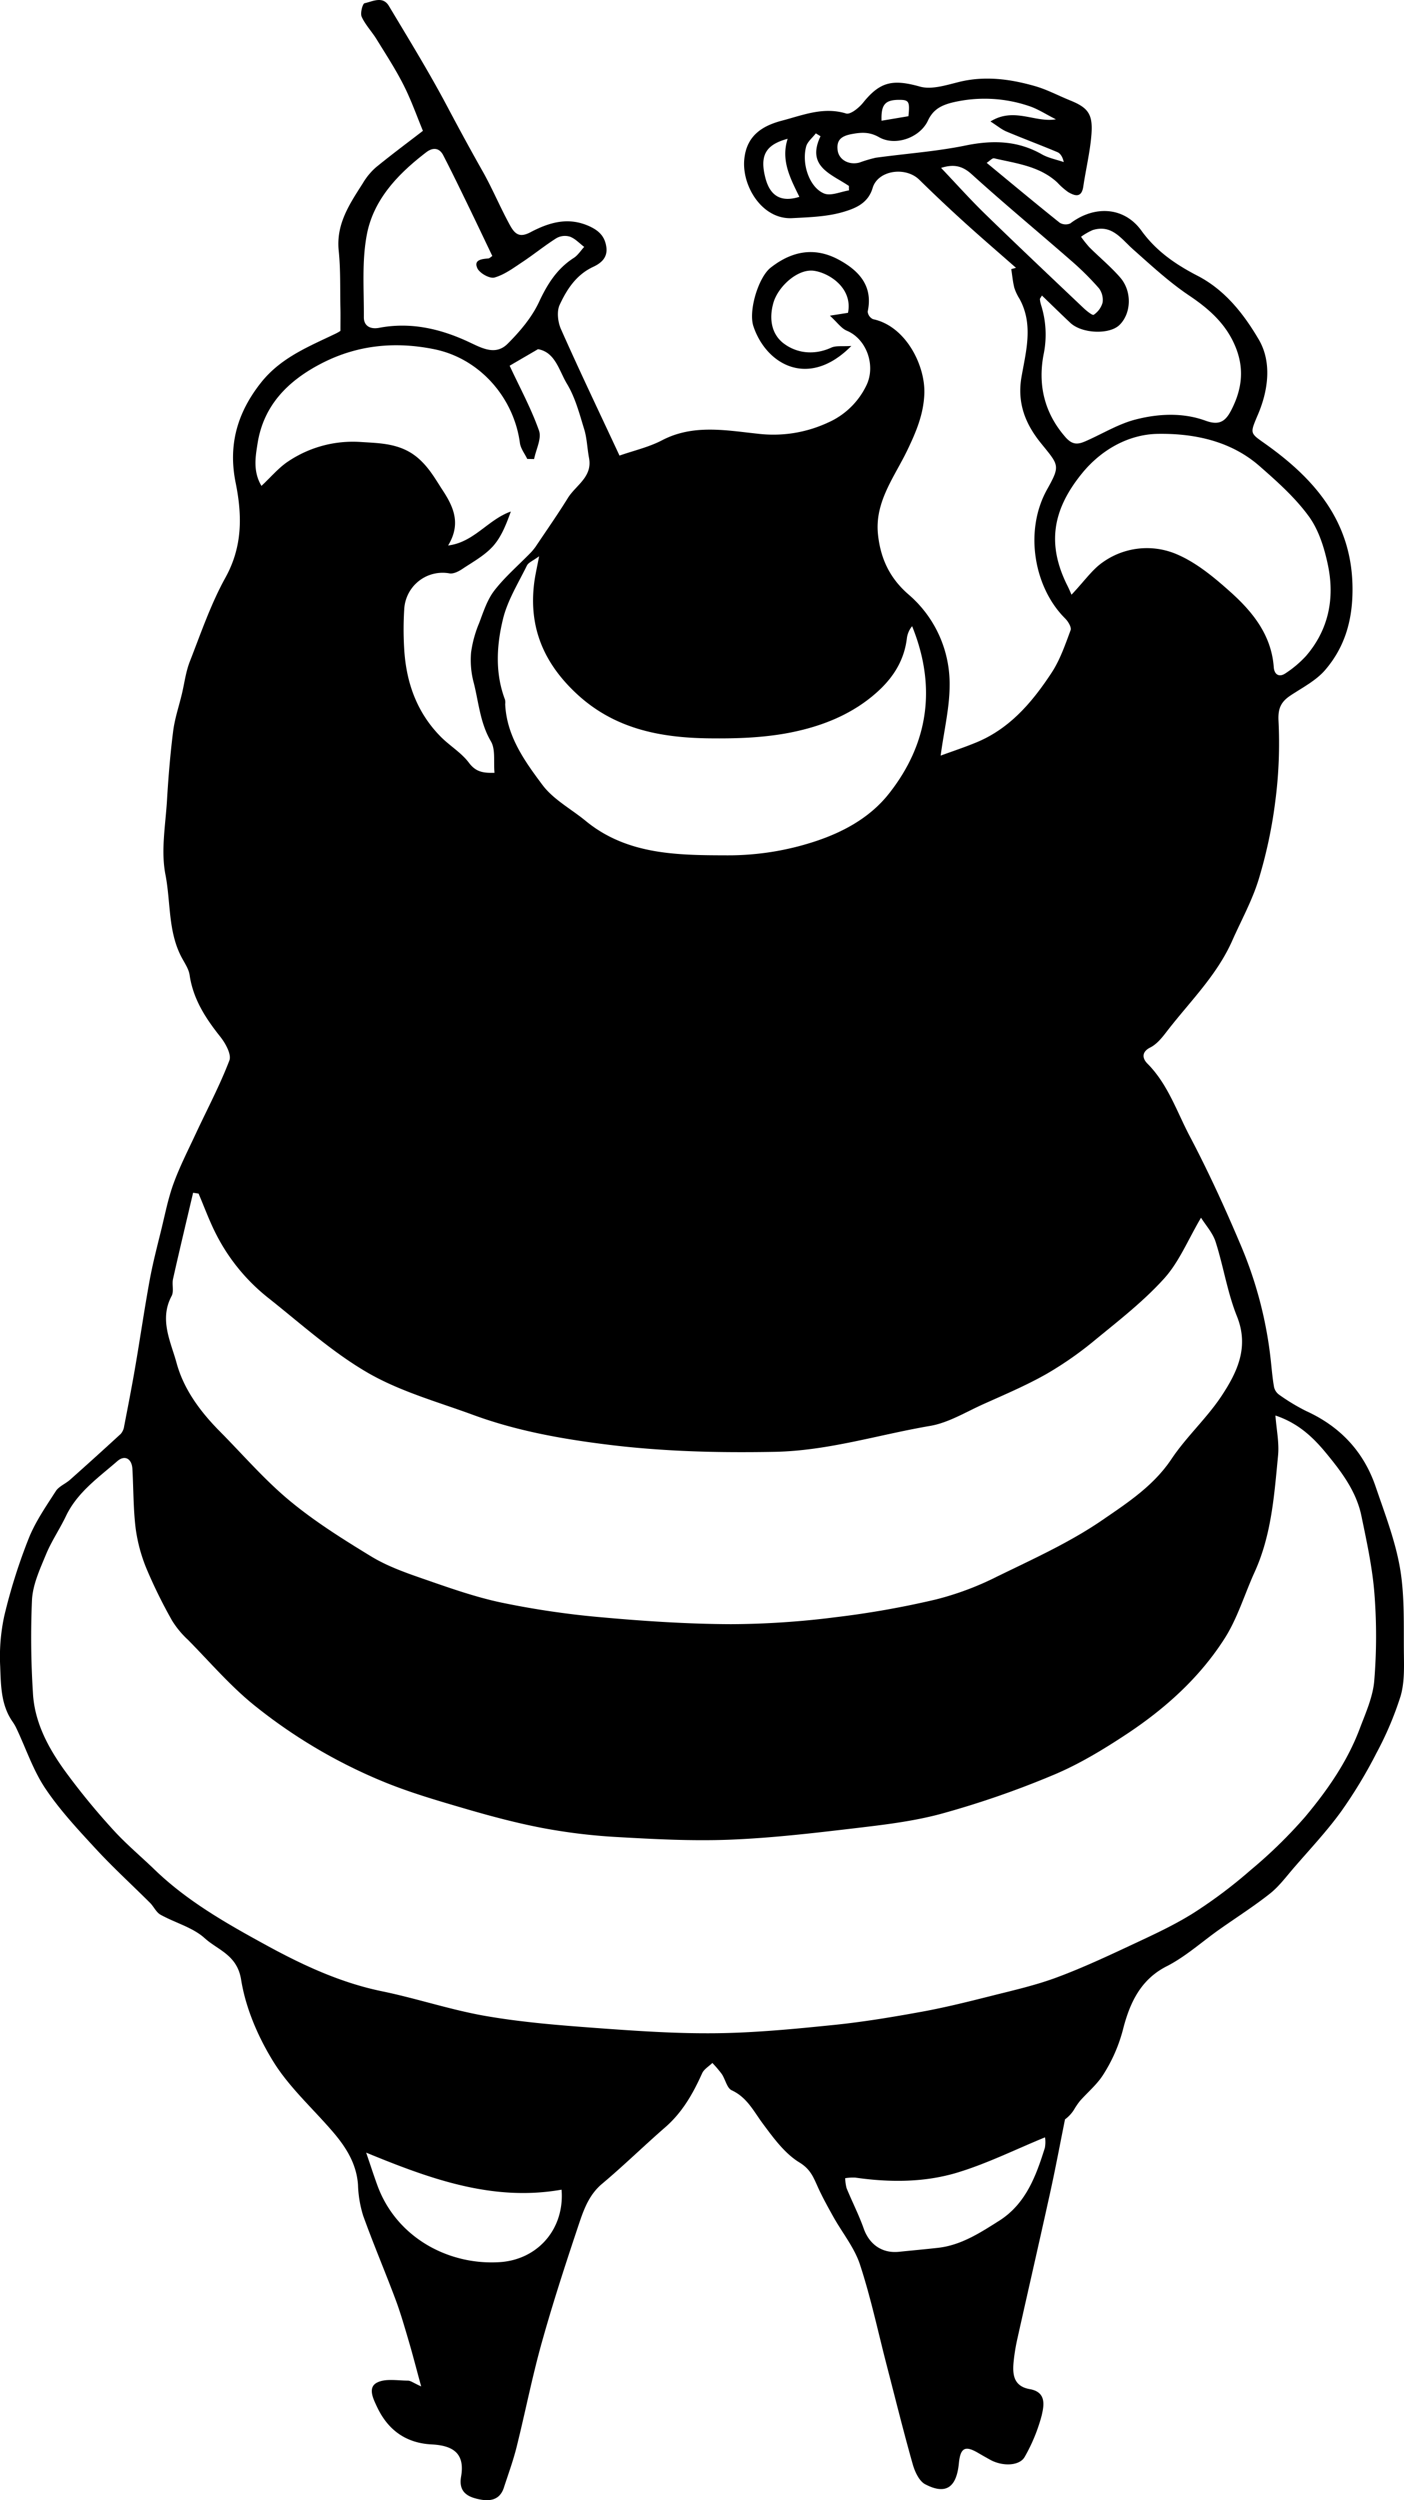 <svg id="Layer_1" data-name="Layer 1" xmlns="http://www.w3.org/2000/svg" viewBox="0 0 485.94 865.04">
  <path d="M-441.04,362.421c0-3.337.042-5.595-.008-7.852-.147-6.623.084-13.288-.599-19.856-.965-9.286,3.813-16.254,8.364-23.396a22.571,22.571,0,0,1,4.451-5.421c5.507-4.502,11.224-8.747,16.333-12.686-2.07-4.978-4.024-10.563-6.67-15.797-2.771-5.481-6.147-10.664-9.379-15.903-1.632-2.646-3.876-4.97-5.149-7.757-.565-1.237.313-4.55,1.01-4.698,2.774-.591,6.275-2.624,8.409.941,6.868,11.477,13.892,22.886,20.149,34.695,4.009,7.566,8.074,15.054,12.285,22.493,3.401,6.007,6.121,12.604,9.525,18.776,1.803,3.269,3.508,4.187,7.035,2.334,6.511-3.421,13.216-5.451,20.611-1.969,3.283,1.546,5.157,3.565,5.655,7.075.523,3.683-1.839,5.606-4.559,6.874-5.845,2.725-9.122,7.787-11.606,13.168-1.053,2.281-.614,5.954.474,8.404,6.284,14.147,12.965,28.119,19.511,42.149.201.43.403.86.738,1.575,4.969-1.742,10.151-2.905,14.697-5.284,10.765-5.633,22.037-3.459,33.012-2.299a44.864,44.864,0,0,0,24.303-3.77,26.658,26.658,0,0,0,13.492-13.049c3.227-6.781.036-15.927-6.829-18.802-1.896-.794-3.268-2.84-5.857-5.203,3.267-.513,4.806-.755,6.261-.983,1.702-8.376-6.204-13.693-11.683-14.536-5.654-.87-12.477,5.399-14.111,11.005-1.683,5.774-.55,11.075,3.62,14.181,4.562,3.399,10.563,4.056,16.391,1.389,1.649-.754,3.82-.367,6.951-.588-14.856,15.035-29.505,6.365-33.897-6.792-1.799-5.39,1.743-16.973,5.957-20.283,8.695-6.829,16.682-6.554,23.796-2.642,6.797,3.737,11.722,8.989,9.789,17.852a3.254,3.254,0,0,0,1.829,2.6c11.415,2.382,18.249,16.163,17.78,26.04-.334,7.041-2.842,12.969-5.876,19.29-4.415,9.2-11.335,17.869-10.166,29.101.857,8.237,3.959,15.07,10.509,20.768a40.702,40.702,0,0,1,14.286,31.52c-.001,7.663-1.886,15.326-3.103,24.295,4.196-1.544,8.438-2.934,12.544-4.649,11.536-4.817,19.241-13.972,25.846-24.012,2.926-4.449,4.711-9.699,6.591-14.744.373-1.002-.87-3.042-1.902-4.065-10.701-10.611-14.297-30.199-6.232-44.644,4.649-8.327,4.104-8.279-2.108-15.954-5.345-6.604-8.361-13.833-6.738-23.068,1.547-8.806,4.151-18.07-.696-26.897a16.93,16.93,0,0,1-1.805-3.829c-.532-2.113-.724-4.311-1.06-6.473l1.64-.437c-6.008-5.286-12.08-10.501-18.005-15.878q-7.869-7.142-15.457-14.59c-4.738-4.671-14.345-3.333-16.168,2.86-1.56,5.301-6.005,7.013-9.844,8.182-5.705,1.737-11.956,1.925-18.002,2.24-10.331.54-17.397-11.016-16.581-20.223.742-8.368,6.293-11.747,13.122-13.534,7.166-1.875,14.261-4.86,22.129-2.452,1.478.452,4.454-1.959,5.882-3.737,5.933-7.384,10.397-8.168,19.667-5.573,4.021,1.125,9.025-.481,13.403-1.572,9.009-2.245,17.761-1.066,26.4,1.398,4.177,1.191,8.091,3.294,12.144,4.935,6.212,2.514,7.961,4.691,7.422,11.759-.461,6.038-1.927,11.995-2.811,18.008-.601,4.094-2.934,3.338-5.293,1.937a24.227,24.227,0,0,1-3.714-3.29c-6.174-5.701-14.215-6.581-21.881-8.368-.609-.142-1.492.89-2.562,1.579,8.62,7.109,16.865,13.989,25.249,20.696a3.947,3.947,0,0,0,3.701.252c8.206-6.245,18.548-5.872,24.605,2.507,5.21,7.209,11.973,11.752,19.465,15.633,9.584,4.964,16.056,13.359,21.149,22.028,4.521,7.696,3.367,17.335-.215,25.809-3.013,7.13-2.928,6.406,3.179,10.795,17.026,12.237,29.52,27.093,29.492,49.934-.013,10.763-2.733,19.969-9.477,27.815-3.127,3.638-7.769,6.032-11.884,8.746-3.315,2.187-4.503,4.413-4.257,8.885a154.778,154.778,0,0,1-1.112,27.767,163.105,163.105,0,0,1-5.737,26.985c-2.239,7.345-6.044,14.215-9.178,21.285-5.377,12.131-14.892,21.289-22.798,31.597-1.555,2.027-3.348,4.225-5.541,5.325-3.307,1.659-2.582,4.01-1.045,5.549,7.127,7.14,10.193,16.632,14.707,25.198,6.572,12.47,12.444,25.349,17.922,38.346a140.373,140.373,0,0,1,10.155,39.61c.316,2.933.555,5.884,1.078,8.781a4.495,4.495,0,0,0,1.752,2.661,69.016,69.016,0,0,0,9.377,5.659c11.775,5.361,19.919,14.041,24.064,26.226,3.182,9.353,6.824,18.72,8.45,28.385,1.629,9.682,1.181,19.741,1.306,29.638.061,4.86.185,9.98-1.196,14.535a114.154,114.154,0,0,1-8.29,19.517A162.773,162.773,0,0,1-94.768,874.799c-4.965,6.837-10.816,13.036-16.35,19.453-2.64,3.062-5.109,6.404-8.241,8.879-5.605,4.43-11.668,8.279-17.512,12.408-6.063,4.284-11.691,9.403-18.235,12.73-9.035,4.592-12.678,12.703-14.933,21.224a54.291,54.291,0,0,1-7.286,16.705c-2.115,3.153-5.134,5.695-7.693,8.56a24.335,24.335,0,0,0-1.901,2.717,12.105,12.105,0,0,1-3.35,3.745c-1.688,8.376-3.254,16.778-5.089,25.122-3.728,16.944-7.617,33.853-11.399,50.785a69.079,69.079,0,0,0-1.22,7.218c-.531,4.655-.436,9.161,5.537,10.216,5.937,1.048,4.844,5.865,4.098,9.12a59.506,59.506,0,0,1-5.836,14.24c-1.713,3.228-7.66,3.466-11.989,1.075q-2.138-1.181-4.247-2.414c-4.464-2.607-6.068-1.713-6.595,3.688-.816,8.364-4.547,10.926-11.65,7.2-2.109-1.106-3.596-4.386-4.325-6.965-3.209-11.35-6.041-22.806-9.001-34.226-3.015-11.631-5.505-23.434-9.246-34.827-1.926-5.867-6.12-10.977-9.194-16.482-1.952-3.495-3.902-7.01-5.536-10.659-1.458-3.257-2.522-5.922-6.233-8.187-5.071-3.094-8.97-8.459-12.639-13.395-3.198-4.302-5.463-9.108-10.798-11.572-1.646-.76-2.185-3.766-3.423-5.615a41.487,41.487,0,0,0-3.265-3.841c-1.21,1.183-2.903,2.15-3.548,3.587-3.145,7.002-6.837,13.512-12.75,18.655-7.381,6.419-14.383,13.283-21.873,19.568-4.742,3.98-6.511,9.416-8.302,14.768-4.481,13.386-8.85,26.829-12.643,40.422-3.306,11.848-5.666,23.957-8.646,35.901-1.186,4.755-2.885,9.385-4.406,14.053-1.609,4.937-5.854,4.715-9.427,3.818-3.317-.833-6.265-2.526-5.385-7.608,1.305-7.541-2.074-10.765-10.115-11.172-8.971-.453-15.194-4.982-18.964-12.981-1.32-2.8-3.288-6.701-.042-8.398,2.911-1.522,7.098-.706,10.722-.696.983.003,1.965.819,4.589,2.003-1.683-6.175-2.908-10.973-4.308-15.719-1.436-4.87-2.836-9.766-4.617-14.514-3.62-9.654-7.664-19.151-11.151-28.851a39.884,39.884,0,0,1-1.783-10.651c-.506-7.306-4.146-13.034-8.688-18.335-6.929-8.087-15.098-15.383-20.625-24.323-5.29-8.556-9.575-18.51-11.146-28.354-1.369-8.578-8.052-10.214-12.599-14.336-4.143-3.755-10.237-5.304-15.3-8.131-1.496-.835-2.32-2.799-3.611-4.087-6.243-6.231-12.774-12.191-18.753-18.663-6.168-6.678-12.454-13.409-17.495-20.919-4.187-6.237-6.635-13.641-9.872-20.519a16.501,16.501,0,0,0-1.414-2.505c-4.082-5.773-4.089-12.591-4.337-19.127a66.357,66.357,0,0,1,1.473-17.828,195.225,195.225,0,0,1,8.366-26.474c2.309-5.807,5.985-11.109,9.395-16.416,1.079-1.679,3.36-2.544,4.942-3.949q8.835-7.851,17.535-15.854a4.971,4.971,0,0,0,1.178-2.611c1.34-6.892,2.681-13.785,3.869-20.705,1.711-9.962,3.159-19.971,4.98-29.912,1.082-5.903,2.611-11.727,4.04-17.562,1.302-5.317,2.353-10.743,4.222-15.862,2.147-5.879,5.021-11.497,7.671-17.185,3.934-8.443,8.335-16.702,11.648-25.378.792-2.074-1.346-5.949-3.136-8.199-5.098-6.408-9.406-13.01-10.624-21.35-.311-2.132-1.719-4.138-2.772-6.123-4.743-8.944-3.738-19.104-5.596-28.619-1.624-8.313.041-17.31.554-25.987.467-7.908,1.121-15.82,2.117-23.676.547-4.315,1.979-8.518,2.998-12.774.903-3.768,1.363-7.707,2.761-11.28,3.835-9.806,7.265-19.901,12.338-29.06,5.963-10.764,5.807-21.577,3.523-32.857-2.629-12.983.552-24.202,8.768-34.583,6.857-8.664,16.494-12.472,25.866-16.975A14.603,14.603,0,0,0-441.04,362.421Zm323.601,375.271c.375,4.998,1.334,9.451.918,13.771-1.322,13.716-2.27,27.552-8.115,40.393-3.474,7.631-5.892,15.903-10.341,22.897-8.675,13.637-20.658,24.388-34.091,33.255-8.008,5.286-16.365,10.347-25.181,14.033a318.204,318.204,0,0,1-38.554,13.369c-10.072,2.758-20.631,3.949-31.051,5.18-14.185,1.677-28.421,3.322-42.678,3.873-12.899.498-25.872-.194-38.78-.927a198.641,198.641,0,0,1-25.833-3.132c-9.224-1.757-18.342-4.217-27.363-6.859-9.509-2.785-19.085-5.582-28.211-9.384a181.062,181.062,0,0,1-44.208-26.249c-8.293-6.697-15.338-14.951-22.863-22.584a32.008,32.008,0,0,1-5.484-6.6,172.889,172.889,0,0,1-8.751-17.699,55.898,55.898,0,0,1-3.874-14.086c-.863-6.868-.767-13.853-1.155-20.785-.198-3.539-2.646-4.911-5.202-2.686-6.571,5.72-13.86,10.783-17.801,19.029-2.15,4.499-5.011,8.68-6.906,13.271-2.078,5.034-4.525,10.308-4.839,15.595a302.875,302.875,0,0,0,.307,32.064c.479,10.199,5.181,19.018,10.974,27.072a239.223,239.223,0,0,0,16.648,20.355c4.499,4.989,9.713,9.33,14.561,14.008,11.325,10.927,24.978,18.651,38.533,26.063,12.554,6.864,25.713,13.011,40.07,15.964,12.076,2.483,23.863,6.473,35.991,8.571,12.571,2.175,25.372,3.198,38.116,4.136,13.848,1.019,27.754,1.984,41.621,1.818,13.556-.162,27.124-1.48,40.63-2.857,10.225-1.042,20.401-2.739,30.519-4.582,8.089-1.474,16.092-3.474,24.072-5.485,7.57-1.908,15.242-3.641,22.539-6.344,9.015-3.34,17.765-7.438,26.484-11.517,7.145-3.343,14.375-6.668,21.025-10.862a165.403,165.403,0,0,0,19.707-14.815,164.327,164.327,0,0,0,18.842-18.399c7.683-9.173,14.583-19.068,18.865-30.414,2.057-5.452,4.595-11.031,5.066-16.706a188.987,188.987,0,0,0,.059-30.095C-83.874,790.312-85.834,781.349-87.674,772.446c-1.753-8.479-6.861-15.244-12.258-21.788C-104.524,745.09-109.634,740.302-117.439,737.692ZM-490.146,660.919q-.947-.151-1.895-.302c-2.331,9.938-4.715,19.865-6.948,29.825-.429,1.911.37,4.296-.481,5.881-4.383,8.168-.282,15.875,1.723,23.244,2.472,9.084,8.22,16.825,14.935,23.599,7.994,8.064,15.465,16.763,24.161,23.982,8.714,7.234,18.449,13.327,28.148,19.246,5.332,3.254,11.389,5.471,17.336,7.53,9.162,3.172,18.365,6.493,27.817,8.492a298.273,298.273,0,0,0,34.915,5.114c14.796,1.332,29.673,2.298,44.52,2.361a295.29,295.29,0,0,0,36.262-2.411,312.869,312.869,0,0,0,34.689-6.137,102.926,102.926,0,0,0,21.183-7.925c12.396-6.05,25.139-11.792,36.441-19.551,8.622-5.92,17.724-11.831,23.908-21.097,5.176-7.755,12.32-14.203,17.439-21.988,5.339-8.118,9.512-16.764,5.235-27.415-3.309-8.239-4.658-17.246-7.379-25.752-.994-3.107-3.429-5.752-5.053-8.363-4.527,7.677-7.577,15.285-12.729,20.997-7.065,7.834-15.551,14.441-23.761,21.168a122.323,122.323,0,0,1-17.06,11.935c-7.026,3.979-14.526,7.142-21.907,10.466-6.035,2.718-11.986,6.397-18.344,7.479-17.882,3.044-35.216,8.598-53.745,8.961-19.38.38-38.536-.1-57.755-2.477-15.905-1.967-31.567-4.764-46.621-10.295-12.298-4.518-25.233-8.086-36.446-14.567-12.37-7.15-23.204-17.006-34.503-25.942a66.532,66.532,0,0,1-18.043-22.071C-486.41,670.395-488.15,665.591-490.146,660.919Zm117.858-220.515c-2.094,1.552-3.689,2.133-4.229,3.233-2.978,6.067-6.697,12.018-8.267,18.469-2.231,9.168-2.8,18.733.719,27.972a5.1,5.1,0,0,1,.042,1.492c.497,11.048,6.732,19.707,12.889,27.946,3.775,5.052,9.929,8.31,14.957,12.443,14.386,11.828,31.922,11.866,48.944,11.92a96.032,96.032,0,0,0,31.265-5.093c9.856-3.354,18.557-8.417,24.705-16.179,13.779-17.396,16.579-37.032,8.08-58.01A8.086,8.086,0,0,0-244.978,468.63c-.871,7.477-4.448,13.375-9.931,18.412-8.619,7.915-19.182,12.103-30.214,14.317-9.214,1.849-18.869,2.16-28.315,2.043-16.859-.208-32.81-3.223-45.959-15.521-11.299-10.567-16.499-22.883-14.6-38.185C-373.667,447.023-373.032,444.387-372.289,440.404Zm-1.732-33.633q-1.187-.021-2.374-.042c-.873-1.832-2.279-3.593-2.536-5.508-2.115-15.752-13.905-29.219-29.558-32.431-13.339-2.737-26.418-1.585-38.815,4.737-11.676,5.954-20.31,14.467-22.424,27.821-.717,4.532-1.669,9.666,1.345,14.709,3.331-3.114,5.912-6.235,9.135-8.398a40.198,40.198,0,0,1,25.175-6.799c6.947.454,14.264.414,20.37,5.998,3.622,3.312,5.616,7.026,8.15,10.888,4.081,6.221,6.051,11.824,1.771,18.933,8.96-1.095,13.826-8.996,21.715-11.756-1.61,4.44-3.281,8.777-6.184,12.006-2.903,3.228-6.978,5.44-10.668,7.903-1.256.838-3.005,1.714-4.359,1.5a13.295,13.295,0,0,0-15.69,12.437,109.108,109.108,0,0,0-.018,13.584c.65,11.611,4.332,22.074,12.654,30.491,3.114,3.15,7.15,5.521,9.752,9.005,2.374,3.177,4.922,3.593,8.855,3.479-.365-3.907.392-8.108-1.249-10.9-3.779-6.433-4.219-13.592-5.986-20.442a30.286,30.286,0,0,1-.877-10.27,40.181,40.181,0,0,1,2.786-10.173c1.481-3.898,2.802-8.101,5.296-11.314,3.707-4.774,8.398-8.78,12.634-13.148a19.244,19.244,0,0,0,2.107-2.706c3.591-5.357,7.292-10.647,10.682-16.13,2.74-4.43,8.565-7.249,7.323-13.83-.626-3.316-.699-6.78-1.678-9.977-1.637-5.347-3.098-10.958-5.942-15.666-2.752-4.557-4.052-10.998-10.048-12.018l-9.812,5.724c3.569,7.657,7.485,14.842,10.167,22.463C-371.357,399.678-373.367,403.463-374.021,406.771Zm186.001,46.94c4.552-4.831,7.167-8.679,10.731-11.165a26.297,26.297,0,0,1,24.718-3.235c7.172,2.785,13.632,8.14,19.494,13.382,7.711,6.894,14.248,14.921,15.056,26.063.188,2.593,1.873,3.67,4.115,2.112a37.115,37.115,0,0,0,7.14-6.067c7.748-9.063,9.87-19.825,7.531-31.178-1.22-5.921-3.159-12.238-6.638-17.018-4.74-6.511-10.967-12.059-17.086-17.416-9.999-8.755-22.774-11.333-35.199-11.137-10.009.158-19.494,5.404-26.209,13.648-10.172,12.488-12.328,24.483-5.012,38.999C-188.752,451.94-188.231,453.237-188.019,453.711Zm-10.239-103.525c-.422.755-.715,1.036-.697,1.295a9.348,9.348,0,0,0,.371,1.888,33.908,33.908,0,0,1,.998,16.757c-2.143,10.546-.031,20.488,7.474,29.067,2.725,3.115,4.779,2.38,7.54,1.145,5.579-2.497,10.963-5.778,16.801-7.267,7.915-2.018,16.298-2.431,24.164.435,4.441,1.618,6.692.481,8.716-3.342,3.696-6.983,4.785-14.032,1.875-21.604-3.158-8.217-9.131-13.562-16.298-18.377-6.921-4.65-13.128-10.411-19.395-15.971-4.087-3.626-7.307-8.716-13.948-6.678a20.678,20.678,0,0,0-4.06,2.331,38.579,38.579,0,0,0,2.894,3.639c3.518,3.506,7.384,6.697,10.637,10.428,4.195,4.81,3.874,12.422-.206,16.429-3.491,3.429-13.01,3.058-17.042-.726C-191.713,356.558-194.918,353.404-198.258,350.186Zm-190.221-13.669c-2.942-6.144-5.745-12.067-8.611-17.96-2.756-5.667-5.5-11.342-8.4-16.935-1.382-2.664-3.68-2.668-5.832-1.02-9.664,7.399-18.178,16.197-20.55,28.315-1.822,9.311-1.001,19.165-1.072,28.78-.023,3.124,2.359,4.224,5.251,3.674,10.844-2.062,21.039.254,30.803,4.768,4.635,2.143,9.434,5.022,13.737.716,4.226-4.228,8.329-9.064,10.826-14.41,2.904-6.218,6.22-11.528,12.028-15.257,1.433-.92,2.424-2.528,3.618-3.82-1.619-1.222-3.086-2.843-4.906-3.532a5.974,5.974,0,0,0-4.662.482c-4.078,2.571-7.837,5.643-11.86,8.31-3.073,2.037-6.187,4.369-9.629,5.339-1.627.459-5.1-1.478-5.907-3.191-1.384-2.94,1.527-3.234,3.775-3.409C-389.444,337.333-389.052,336.881-388.479,336.517Zm191.298,650.916c-10.159,4.168-19.858,8.986-30.073,12.116-11.516,3.529-23.583,3.548-35.568,1.82a17.405,17.405,0,0,0-3.519.197,14.184,14.184,0,0,0,.494,3.507c1.91,4.666,4.231,9.178,5.907,13.921,1.938,5.483,6.352,8.647,12.184,8.047,4.532-.466,9.071-.865,13.597-1.383,7.974-.914,14.524-5.203,21.051-9.322,9.252-5.839,12.807-15.478,15.873-25.29A11.097,11.097,0,0,0-197.181,987.433Zm-234.966,5.288c1.601,4.68,2.697,8.102,3.938,11.472,6.589,17.894,24.512,27.535,42.22,26.431,13.351-.832,22.581-11.631,21.468-25.079C-388.177,1009.715-409.789,1001.936-432.147,992.721ZM-193.412,289.223c-3.48-1.74-6.349-3.663-9.51-4.66a47.962,47.962,0,0,0-25.852-1.265c-4.194.977-7.094,2.42-8.933,6.372-2.744,5.897-11.244,8.962-16.893,5.757-3.176-1.801-5.808-1.764-9.229-1.147-3.674.662-5.588,1.898-5.131,5.641.407,3.329,3.967,5.255,7.571,4.262a45.23,45.23,0,0,1,5.602-1.663c10.352-1.43,20.843-2.138,31.054-4.228,9.37-1.917,18.009-1.757,26.453,3.041,2.293,1.303,5.039,1.81,7.578,2.682-.412-1.912-1.204-3.021-2.273-3.469-5.821-2.441-11.741-4.648-17.558-7.097-1.682-.708-3.139-1.949-5.532-3.478C-207.882,284.904-200.806,290.449-193.412,289.223Zm-39.748,16.808c5.234,5.501,10.055,10.901,15.229,15.937,11.253,10.953,22.673,21.735,34.067,32.541,1.062,1.007,3.115,2.647,3.532,2.349a7.601,7.601,0,0,0,3.07-4.194,6.681,6.681,0,0,0-1.274-5.003,98.317,98.317,0,0,0-9.537-9.469c-11.479-10.028-23.227-19.754-34.519-29.986C-225.983,305.134-229.022,304.745-233.16,306.03Zm-49.045,10.022c-3.091-6.33-6.493-12.63-4.05-20.096-7.653,2.051-9.729,5.789-7.703,13.583C-292.327,315.812-288.486,318.018-282.205,316.052Zm7.32-20.972q-.811-.501-1.622-1.002c-1.154,1.514-2.905,2.869-3.356,4.569-1.618,6.107,1.186,14.212,6.239,16.251,2.335.942,5.688-.639,8.58-1.077l-.017-1.542C-271.127,308.151-279.907,305.583-274.885,295.08Zm21.114-5.367,9.307-1.562c.53-5.059.173-5.666-3.131-5.668C-252.467,282.482-253.975,284.026-253.77,289.713Z" transform="translate(558.878 -247.941)"/>
</svg>
